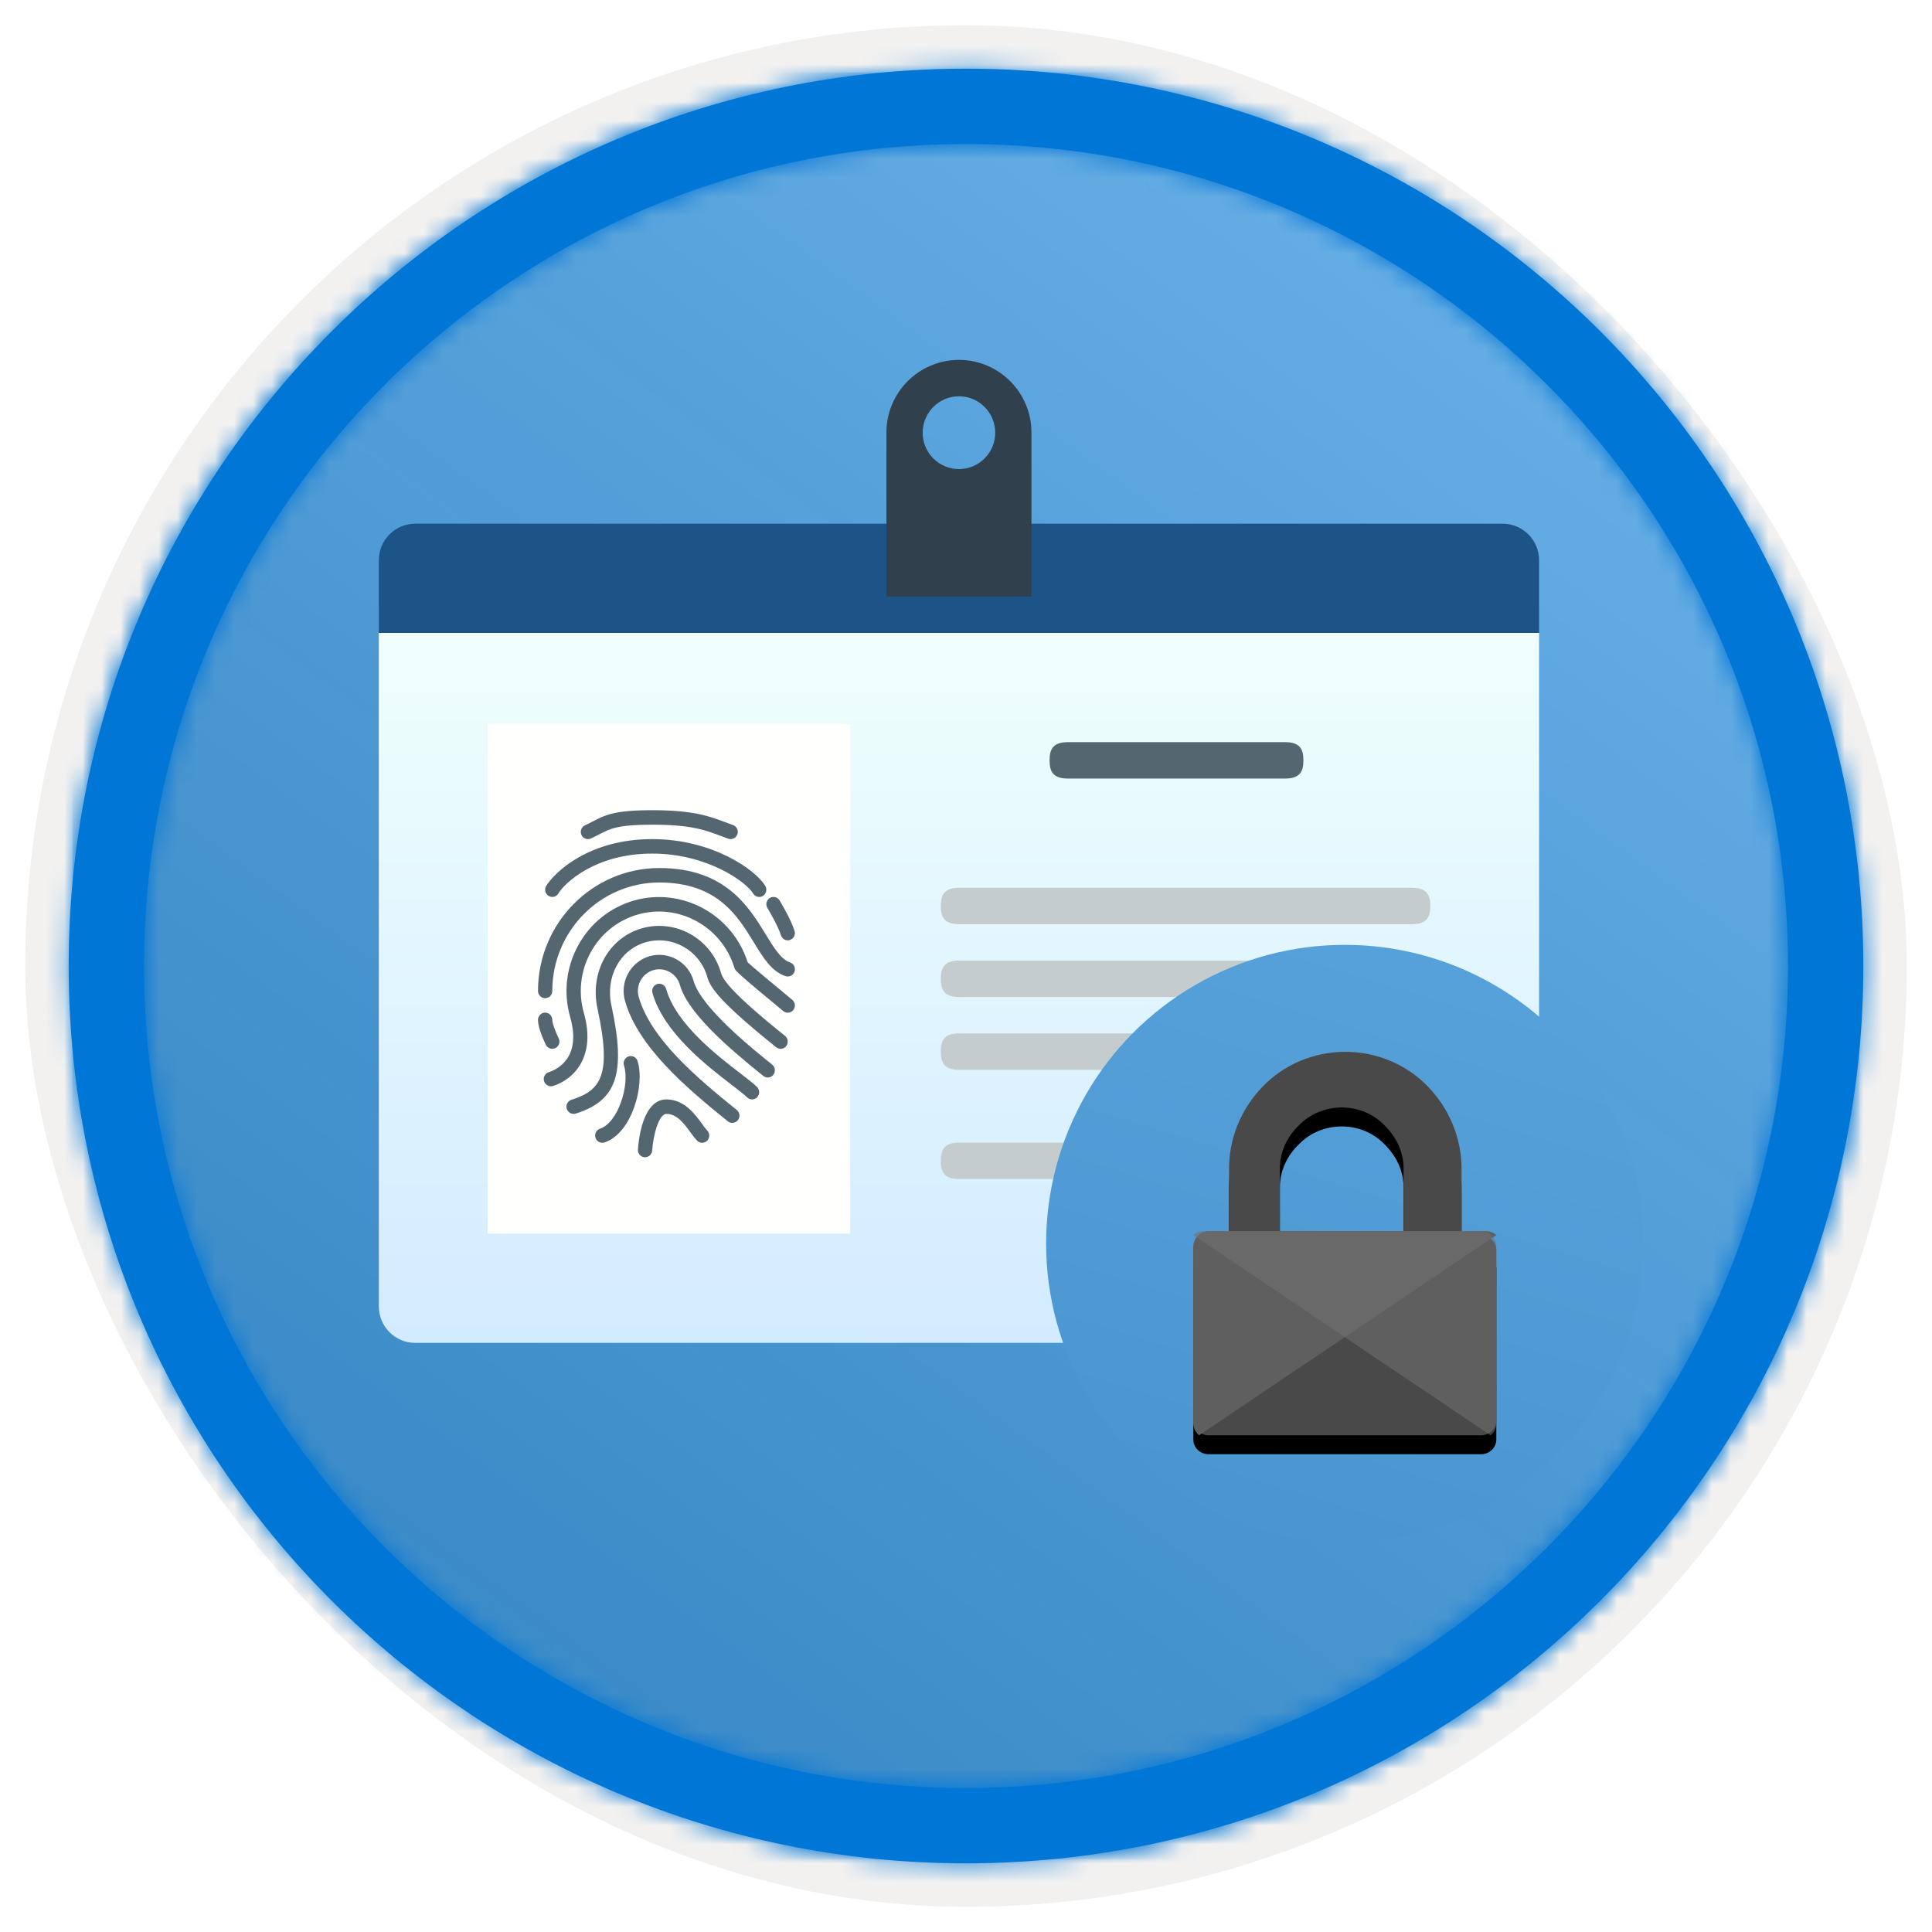 <?xml version="1.0" encoding="UTF-8"?>
<svg width="102px" height="102px" viewBox="0 0 102 102" version="1.1" xmlns="http://www.w3.org/2000/svg" xmlns:xlink="http://www.w3.org/1999/xlink">
    <title>Learn how Microsoft safeguards customer data/understand-microsoft-365-identity-and-access-management</title>
    <defs>
        <rect id="path-1" x="0" y="0" width="94.34" height="94.34" rx="47.17"></rect>
        <filter x="-2.9%" y="-2.9%" width="106.4%" height="106.4%" filterUnits="objectBoundingBox" id="filter-3">
            <feMorphology radius="2.5" operator="dilate" in="SourceAlpha" result="shadowSpreadOuter1"></feMorphology>
            <feOffset dx="0.5" dy="0.5" in="shadowSpreadOuter1" result="shadowOffsetOuter1"></feOffset>
            <feMorphology radius="1" operator="erode" in="SourceAlpha" result="shadowInner"></feMorphology>
            <feOffset dx="0.5" dy="0.5" in="shadowInner" result="shadowInner"></feOffset>
            <feComposite in="shadowOffsetOuter1" in2="shadowInner" operator="out" result="shadowOffsetOuter1"></feComposite>
            <feColorMatrix values="0 0 0 0 0.822   0 0 0 0 0.832   0 0 0 0 0.836  0 0 0 1 0" type="matrix" in="shadowOffsetOuter1"></feColorMatrix>
        </filter>
        <linearGradient x1="77.83%" y1="11.2%" x2="-99.689%" y2="253.808%" id="linearGradient-4">
            <stop stop-color="#FFFFFF" offset="0%"></stop>
            <stop stop-color="#000000" stop-opacity="0.5" offset="100%"></stop>
        </linearGradient>
        <rect id="path-5" x="0" y="0" width="94.34" height="94.34"></rect>
        <path d="M48.113,0.739 C74.277,0.739 95.487,21.949 95.487,48.113 C95.487,74.277 74.277,95.487 48.113,95.487 C21.949,95.487 0.739,74.277 0.739,48.113 C0.739,21.949 21.949,0.739 48.113,0.739 Z M48.113,4.717 C24.146,4.717 4.717,24.146 4.717,48.113 C4.717,72.08 24.146,91.509 48.113,91.509 C72.08,91.509 91.509,72.08 91.509,48.113 C91.509,24.146 72.08,4.717 48.113,4.717 Z" id="path-6"></path>
        <linearGradient x1="50%" y1="100%" x2="50%" y2="0%" id="linearGradient-8">
            <stop stop-color="#D2EBFF" offset="0%"></stop>
            <stop stop-color="#F0FFFD" offset="100%"></stop>
        </linearGradient>
        <linearGradient x1="50%" y1="0%" x2="17.61%" y2="106.814%" id="linearGradient-9">
            <stop stop-color="#57A1DA" offset="0%"></stop>
            <stop stop-color="#4894CF" offset="100%"></stop>
        </linearGradient>
        <path d="M15.168,9.698 L14.162,9.698 L14.162,6.247 C14.18,4.618 13.55,3.043 12.402,1.849 C11.273,0.67 9.687,0 8.025,0 C6.363,0 4.777,0.67 3.649,1.849 C2.499,3.042 1.868,4.617 1.888,6.247 L1.888,9.698 L0.882,9.698 C0.647,9.676 0.414,9.755 0.244,9.914 C0.075,10.073 -0.014,10.296 0.002,10.524 L0.002,19.467 C0.002,19.677 0.09,19.879 0.246,20.026 C0.403,20.172 0.614,20.251 0.832,20.245 L15.168,20.245 C15.386,20.251 15.597,20.172 15.754,20.026 C15.91,19.879 15.999,19.677 15.998,19.467 L15.998,10.524 C16.013,10.305 15.931,10.091 15.773,9.934 C15.615,9.776 15.395,9.691 15.168,9.698 Z M11.102,9.469 L4.571,9.469 L4.571,6.158 C4.573,5.298 4.943,4.472 5.601,3.859 C6.169,3.274 6.982,2.939 7.837,2.939 C8.691,2.939 9.505,3.274 10.072,3.859 C10.22,4.002 10.354,4.155 10.474,4.319 L10.474,4.319 C10.879,4.852 11.098,5.486 11.102,6.135 L11.102,9.469 Z" id="path-10"></path>
        <filter x="-3.1%" y="-2.5%" width="106.2%" height="109.9%" filterUnits="objectBoundingBox" id="filter-11">
            <feOffset dx="0" dy="1" in="SourceAlpha" result="shadowOffsetOuter1"></feOffset>
            <feColorMatrix values="0 0 0 0 0   0 0 0 0 0   0 0 0 0 0  0 0 0 0.1 0" type="matrix" in="shadowOffsetOuter1"></feColorMatrix>
        </filter>
    </defs>
    <g id="Badges" stroke="none" stroke-width="1" fill="none" fill-rule="evenodd">
        <g id="Learn-how-Microsoft-safeguards-customer-data" transform="translate(-159, -319)">
            <g id="Learn-how-Microsoft-safeguards-customer-data/understand-microsoft-365-identity-and-access-management" transform="translate(160, 320)">
                <g id="Badge-Plates/Circle">
                    <g id="BG" transform="translate(2.83, 2.83)">
                        <mask id="mask-2" fill="white">
                            <use xlink:href="#path-1"></use>
                        </mask>
                        <g>
                            <use fill="black" fill-opacity="1" filter="url(#filter-3)" xlink:href="#path-1"></use>
                            <rect stroke="#F2F1F0" stroke-width="2.5" x="-1.25" y="-1.25" width="96.84" height="96.84" rx="48.42"></rect>
                        </g>
                        <g id="Colors/Microsoft-365/BG-Solid-Badge" mask="url(#mask-2)">
                            <g id="Rectangle">
                                <use fill="#0078D4" xlink:href="#path-5"></use>
                                <use fill-opacity="0.4" fill="url(#linearGradient-4)" xlink:href="#path-5"></use>
                            </g>
                        </g>
                    </g>
                    <g id="Border" transform="translate(1.887, 1.887)">
                        <mask id="mask-7" fill="white">
                            <use xlink:href="#path-6"></use>
                        </mask>
                        <use id="Boarder" fill="#0078D4" fill-rule="nonzero" xlink:href="#path-6"></use>
                        <g id="Colors/Microsoft-365/Border" mask="url(#mask-7)" fill="#0076D7">
                            <g transform="translate(-1.887, -1.887)" id="Microsoft-365/Border">
                                <rect x="0" y="0" width="100" height="100"></rect>
                            </g>
                        </g>
                    </g>
                </g>
                <g id="Group-14" transform="translate(19, 18)" fill-rule="nonzero">
                    <path d="M0,49.975 C0,51.032 0.861,51.897 1.914,51.897 L59.341,51.897 C60.399,51.892 61.254,51.033 61.255,49.975 L61.255,14.415 L0,14.415 L0,49.975" id="Fill-1164" fill="url(#linearGradient-8)"></path>
                    <path d="M61.255,10.572 C61.255,9.514 60.399,8.655 59.341,8.649 L1.914,8.649 C0.856,8.655 2.1360691e-16,9.514 2.1360691e-16,10.572 L2.1360691e-16,14.416 L61.255,14.416 L61.255,10.572" id="Fill-1165" fill="#1C5487"></path>
                    <polygon id="Fill-1166" fill="#FFFFFE" points="5.743 46.13 24.885 46.13 24.885 19.221 5.743 19.221"></polygon>
                    <g id="Group-12" transform="translate(8.314, 23.774)" fill="#546670">
                        <path d="M10.349,16.509 C10.264,16.509 10.181,16.48 10.114,16.426 C7.842,14.603 5.363,12.46 4.685,10.071 C4.396,9.063 4.971,8.01 5.975,7.709 C6.457,7.572 6.974,7.633 7.412,7.878 C7.849,8.123 8.171,8.533 8.305,9.016 C8.706,10.427 11.428,12.611 12.452,13.432 C12.616,13.564 12.643,13.803 12.514,13.969 C12.453,14.048 12.362,14.099 12.263,14.111 C12.164,14.122 12.064,14.094 11.986,14.031 C10.039,12.47 7.994,10.678 7.582,9.228 C7.501,8.938 7.308,8.692 7.045,8.544 C6.782,8.397 6.471,8.36 6.182,8.443 C5.579,8.624 5.235,9.256 5.408,9.86 C6.025,12.032 8.402,14.079 10.582,15.826 C10.746,15.958 10.774,16.198 10.643,16.364 C10.573,16.455 10.464,16.509 10.348,16.508 L10.349,16.509 Z" id="Fill-1"></path>
                        <path d="M0.771,14.576 C0.606,14.576 0.46,14.467 0.411,14.309 C0.348,14.109 0.459,13.895 0.659,13.831 C1.079,13.696 2.406,13.093 1.788,10.917 C1.425,9.652 1.577,8.296 2.21,7.142 C2.831,5.992 3.888,5.138 5.143,4.774 C7.677,4.043 10.361,5.501 11.159,8.033 C11.348,8.213 12.633,9.288 13.513,10.012 C13.675,10.146 13.698,10.386 13.568,10.55 C13.506,10.628 13.415,10.678 13.315,10.689 C13.215,10.7 13.116,10.669 13.038,10.606 C10.615,8.613 10.536,8.475 10.497,8.409 C10.481,8.382 10.469,8.355 10.459,8.326 C9.806,6.147 7.513,4.885 5.35,5.51 C4.288,5.817 3.394,6.538 2.869,7.51 C2.334,8.487 2.205,9.634 2.511,10.705 C3.153,12.966 2.035,14.194 0.882,14.56 C0.846,14.571 0.809,14.576 0.771,14.576 L0.771,14.576 Z" id="Fill-2"></path>
                        <path d="M1.974,16.033 C1.784,16.034 1.623,15.896 1.595,15.709 C1.567,15.521 1.68,15.342 1.862,15.287 C3.424,14.794 3.991,13.981 3.23,10.47 C2.818,8.566 3.819,6.748 5.558,6.242 C7.353,5.722 9.237,6.776 9.753,8.594 C9.857,8.962 10.336,9.673 13.132,11.916 C13.296,12.048 13.323,12.288 13.193,12.454 C13.132,12.533 13.042,12.584 12.942,12.596 C12.843,12.608 12.743,12.579 12.665,12.516 C9.578,10.04 9.175,9.325 9.028,8.806 C8.626,7.392 7.165,6.57 5.765,6.975 C4.412,7.369 3.639,8.802 3.965,10.307 C4.741,13.887 4.267,15.326 2.085,16.017 C2.049,16.028 2.012,16.034 1.974,16.034 L1.974,16.033 Z" id="Fill-3"></path>
                        <path d="M11.393,15.271 C11.292,15.271 11.196,15.23 11.126,15.159 C10.988,15.019 10.684,14.785 10.334,14.516 C8.985,13.479 6.726,11.743 6.132,9.648 C6.074,9.447 6.19,9.236 6.39,9.176 C6.487,9.149 6.59,9.161 6.678,9.21 C6.765,9.259 6.829,9.341 6.856,9.438 C7.38,11.286 9.515,12.927 10.789,13.907 C11.176,14.206 11.483,14.442 11.658,14.618 C11.804,14.768 11.804,15.008 11.658,15.158 C11.588,15.229 11.493,15.27 11.393,15.27 L11.393,15.271 Z" id="Fill-4"></path>
                        <path d="M5.741,18.324 L5.718,18.324 C5.51,18.309 5.352,18.128 5.366,17.919 C5.393,17.477 5.595,15.27 6.873,15.27 C7.812,15.27 8.377,16.048 8.752,16.564 C8.852,16.702 8.941,16.826 9.021,16.909 C9.168,17.059 9.168,17.298 9.021,17.448 C8.951,17.519 8.855,17.56 8.755,17.56 C8.655,17.56 8.56,17.519 8.489,17.448 C8.365,17.313 8.25,17.169 8.145,17.018 C7.827,16.579 7.432,16.033 6.873,16.033 C6.464,16.033 6.168,17.177 6.119,17.966 C6.107,18.166 5.942,18.322 5.742,18.324 L5.741,18.324 Z" id="Fill-5"></path>
                        <path d="M3.481,17.56 C3.295,17.556 3.14,17.42 3.111,17.237 C3.082,17.054 3.188,16.876 3.363,16.815 C4.316,16.503 4.95,14.499 4.629,13.477 C4.566,13.278 4.674,13.065 4.872,12.998 C4.968,12.967 5.072,12.975 5.161,13.022 C5.251,13.069 5.317,13.15 5.346,13.246 C5.745,14.514 5.048,17.066 3.596,17.543 C3.559,17.555 3.52,17.561 3.481,17.56 L3.481,17.56 Z" id="Fill-6"></path>
                        <path d="M0.467,9.926 C0.367,9.925 0.27,9.885 0.2,9.813 C0.129,9.741 0.09,9.644 0.09,9.544 C0.09,5.965 2.964,3.054 6.495,3.054 C9.972,3.054 11.216,5.09 12.123,6.575 C12.553,7.275 12.922,7.88 13.394,8.036 C13.591,8.101 13.7,8.316 13.634,8.516 C13.604,8.612 13.537,8.692 13.448,8.738 C13.359,8.784 13.255,8.792 13.16,8.761 C12.426,8.52 11.988,7.804 11.483,6.976 C10.622,5.569 9.551,3.818 6.495,3.818 C3.378,3.818 0.844,6.386 0.844,9.544 C0.846,9.753 0.677,9.924 0.467,9.926 Z" id="Fill-7"></path>
                        <path d="M0.844,12.598 C0.701,12.598 0.57,12.517 0.506,12.388 C0.437,12.246 0.09,11.52 0.09,11.071 C0.09,10.86 0.26,10.688 0.467,10.688 C0.675,10.688 0.844,10.861 0.844,11.071 C0.844,11.27 1.046,11.771 1.181,12.045 C1.275,12.234 1.199,12.462 1.012,12.558 C0.96,12.584 0.903,12.598 0.844,12.598 L0.844,12.598 Z" id="Fill-8"></path>
                        <path d="M11.769,4.581 C11.636,4.581 11.513,4.511 11.446,4.397 C11.075,3.777 9.015,2.291 6.118,2.291 C3.106,2.291 1.494,3.85 1.165,4.397 C1.114,4.483 1.031,4.546 0.934,4.57 C0.836,4.594 0.734,4.578 0.648,4.525 C0.47,4.414 0.414,4.181 0.522,4.001 C0.935,3.313 2.743,1.527 6.118,1.527 C9.292,1.527 11.574,3.138 12.09,4.001 C12.199,4.181 12.142,4.415 11.964,4.526 C11.905,4.562 11.837,4.581 11.769,4.58 L11.769,4.581 Z" id="Fill-9"></path>
                        <path d="M10.263,1.527 C10.221,1.527 10.179,1.519 10.139,1.506 C9.987,1.453 9.843,1.398 9.698,1.344 C8.906,1.047 8.157,0.765 6.119,0.765 C4.308,0.765 3.902,0.975 3.338,1.268 C3.198,1.34 3.053,1.416 2.88,1.494 C2.788,1.535 2.684,1.538 2.591,1.501 C2.497,1.465 2.422,1.393 2.382,1.301 C2.297,1.109 2.383,0.884 2.574,0.797 C2.716,0.731 2.856,0.661 2.994,0.588 C3.627,0.258 4.127,0 6.117,0 C8.29,0 9.14,0.32 9.962,0.629 C10.099,0.682 10.238,0.733 10.385,0.785 C10.558,0.848 10.663,1.025 10.633,1.207 C10.602,1.389 10.447,1.524 10.262,1.527 L10.263,1.527 Z" id="Fill-10"></path>
                        <path d="M13.276,6.871 C13.112,6.87 12.967,6.763 12.918,6.606 C12.745,6.061 12.207,5.171 12.202,5.163 C12.092,4.983 12.147,4.749 12.325,4.637 C12.411,4.584 12.514,4.567 12.612,4.591 C12.709,4.614 12.793,4.677 12.844,4.763 C12.868,4.802 13.435,5.74 13.635,6.374 C13.671,6.489 13.651,6.615 13.581,6.713 C13.51,6.811 13.397,6.87 13.276,6.872 L13.276,6.871 Z" id="Fill-11"></path>
                    </g>
                    <path d="M42.113,43.247 L30.628,43.247 C29.805,43.247 29.67,42.817 29.67,42.287 C29.67,41.756 29.805,41.325 30.628,41.325 L42.113,41.325 C42.935,41.325 43.07,41.755 43.07,42.286 C43.07,42.816 42.935,43.247 42.113,43.247" id="Fill-1168" fill="#C5CCCD"></path>
                    <path d="M47.856,22.104 L36.37,22.104 C35.548,22.104 35.413,21.674 35.413,21.144 C35.413,20.613 35.548,20.182 36.37,20.182 L47.856,20.182 C48.678,20.182 48.813,20.612 48.813,21.143 C48.813,21.673 48.678,22.104 47.856,22.104" id="Fill-1169" fill="#546670"></path>
                    <path d="M54.555,37.48 L30.628,37.48 C29.805,37.48 29.67,37.05 29.67,36.52 C29.67,35.99 29.805,35.559 30.628,35.559 L54.555,35.559 C55.377,35.559 55.512,35.989 55.512,36.519 C55.512,37.05 55.377,37.481 54.555,37.481" id="Fill-1170" fill="#C5CCCD"></path>
                    <path d="M54.555,33.637 L30.628,33.637 C29.805,33.637 29.67,33.207 29.67,32.676 C29.67,32.146 29.805,31.715 30.628,31.715 L54.555,31.715 C55.377,31.715 55.512,32.145 55.512,32.675 C55.512,33.206 55.377,33.637 54.555,33.637" id="Fill-1171" fill="#C5CCCD"></path>
                    <path d="M54.555,29.793 L30.628,29.793 C29.805,29.793 29.67,29.362 29.67,28.831 C29.67,28.301 29.805,27.871 30.628,27.871 L54.555,27.871 C55.377,27.871 55.512,28.301 55.512,28.831 C55.512,29.362 55.377,29.793 54.555,29.793" id="Fill-1172" fill="#C5CCCD"></path>
                    <path d="M30.628,5.766 C30.119,5.765 29.631,5.562 29.272,5.202 C28.913,4.841 28.712,4.353 28.713,3.844 C28.713,2.782 29.57,1.922 30.628,1.922 C31.684,1.922 32.542,2.782 32.542,3.844 C32.544,4.903 31.687,5.763 30.628,5.766 L30.628,5.766 Z M30.628,0 C28.509,0.004 26.795,1.725 26.799,3.844 L26.799,12.494 L34.456,12.494 L34.456,3.844 C34.46,1.726 32.746,0.005 30.628,0 L30.628,0 Z" id="Fill-1173" fill="#30404D"></path>
                </g>
                <circle id="Oval" fill="url(#linearGradient-9)" cx="70" cy="64.653" r="15.77"></circle>
                <g id="Lock" transform="translate(62, 54.531)" fill-rule="nonzero">
                    <g id="Shape">
                        <use fill="black" fill-opacity="1" filter="url(#filter-11)" xlink:href="#path-10"></use>
                        <use fill="#494949" xlink:href="#path-10"></use>
                    </g>
                    <path d="M0.848,9.47 L15.462,9.47 C15.66,9.471 15.851,9.543 16,9.673 L0.309,20.245 C0.124,20.094 0.012,19.872 0.002,19.635 L0.002,10.334 C-0.013,10.105 0.071,9.881 0.232,9.716 C0.393,9.552 0.617,9.462 0.848,9.47 Z" id="Path" fill="#5F5F5F"></path>
                    <path d="M15.152,9.47 L0.538,9.47 C0.34,9.471 0.149,9.543 0,9.673 L15.691,20.245 C15.884,20.101 15.998,19.875 15.998,19.635 L15.998,10.334 C16.013,10.105 15.929,9.881 15.768,9.716 C15.607,9.552 15.383,9.462 15.152,9.47 Z" id="Path" fill="#717171" opacity="0.572"></path>
                </g>
            </g>
        </g>
    </g>
</svg>